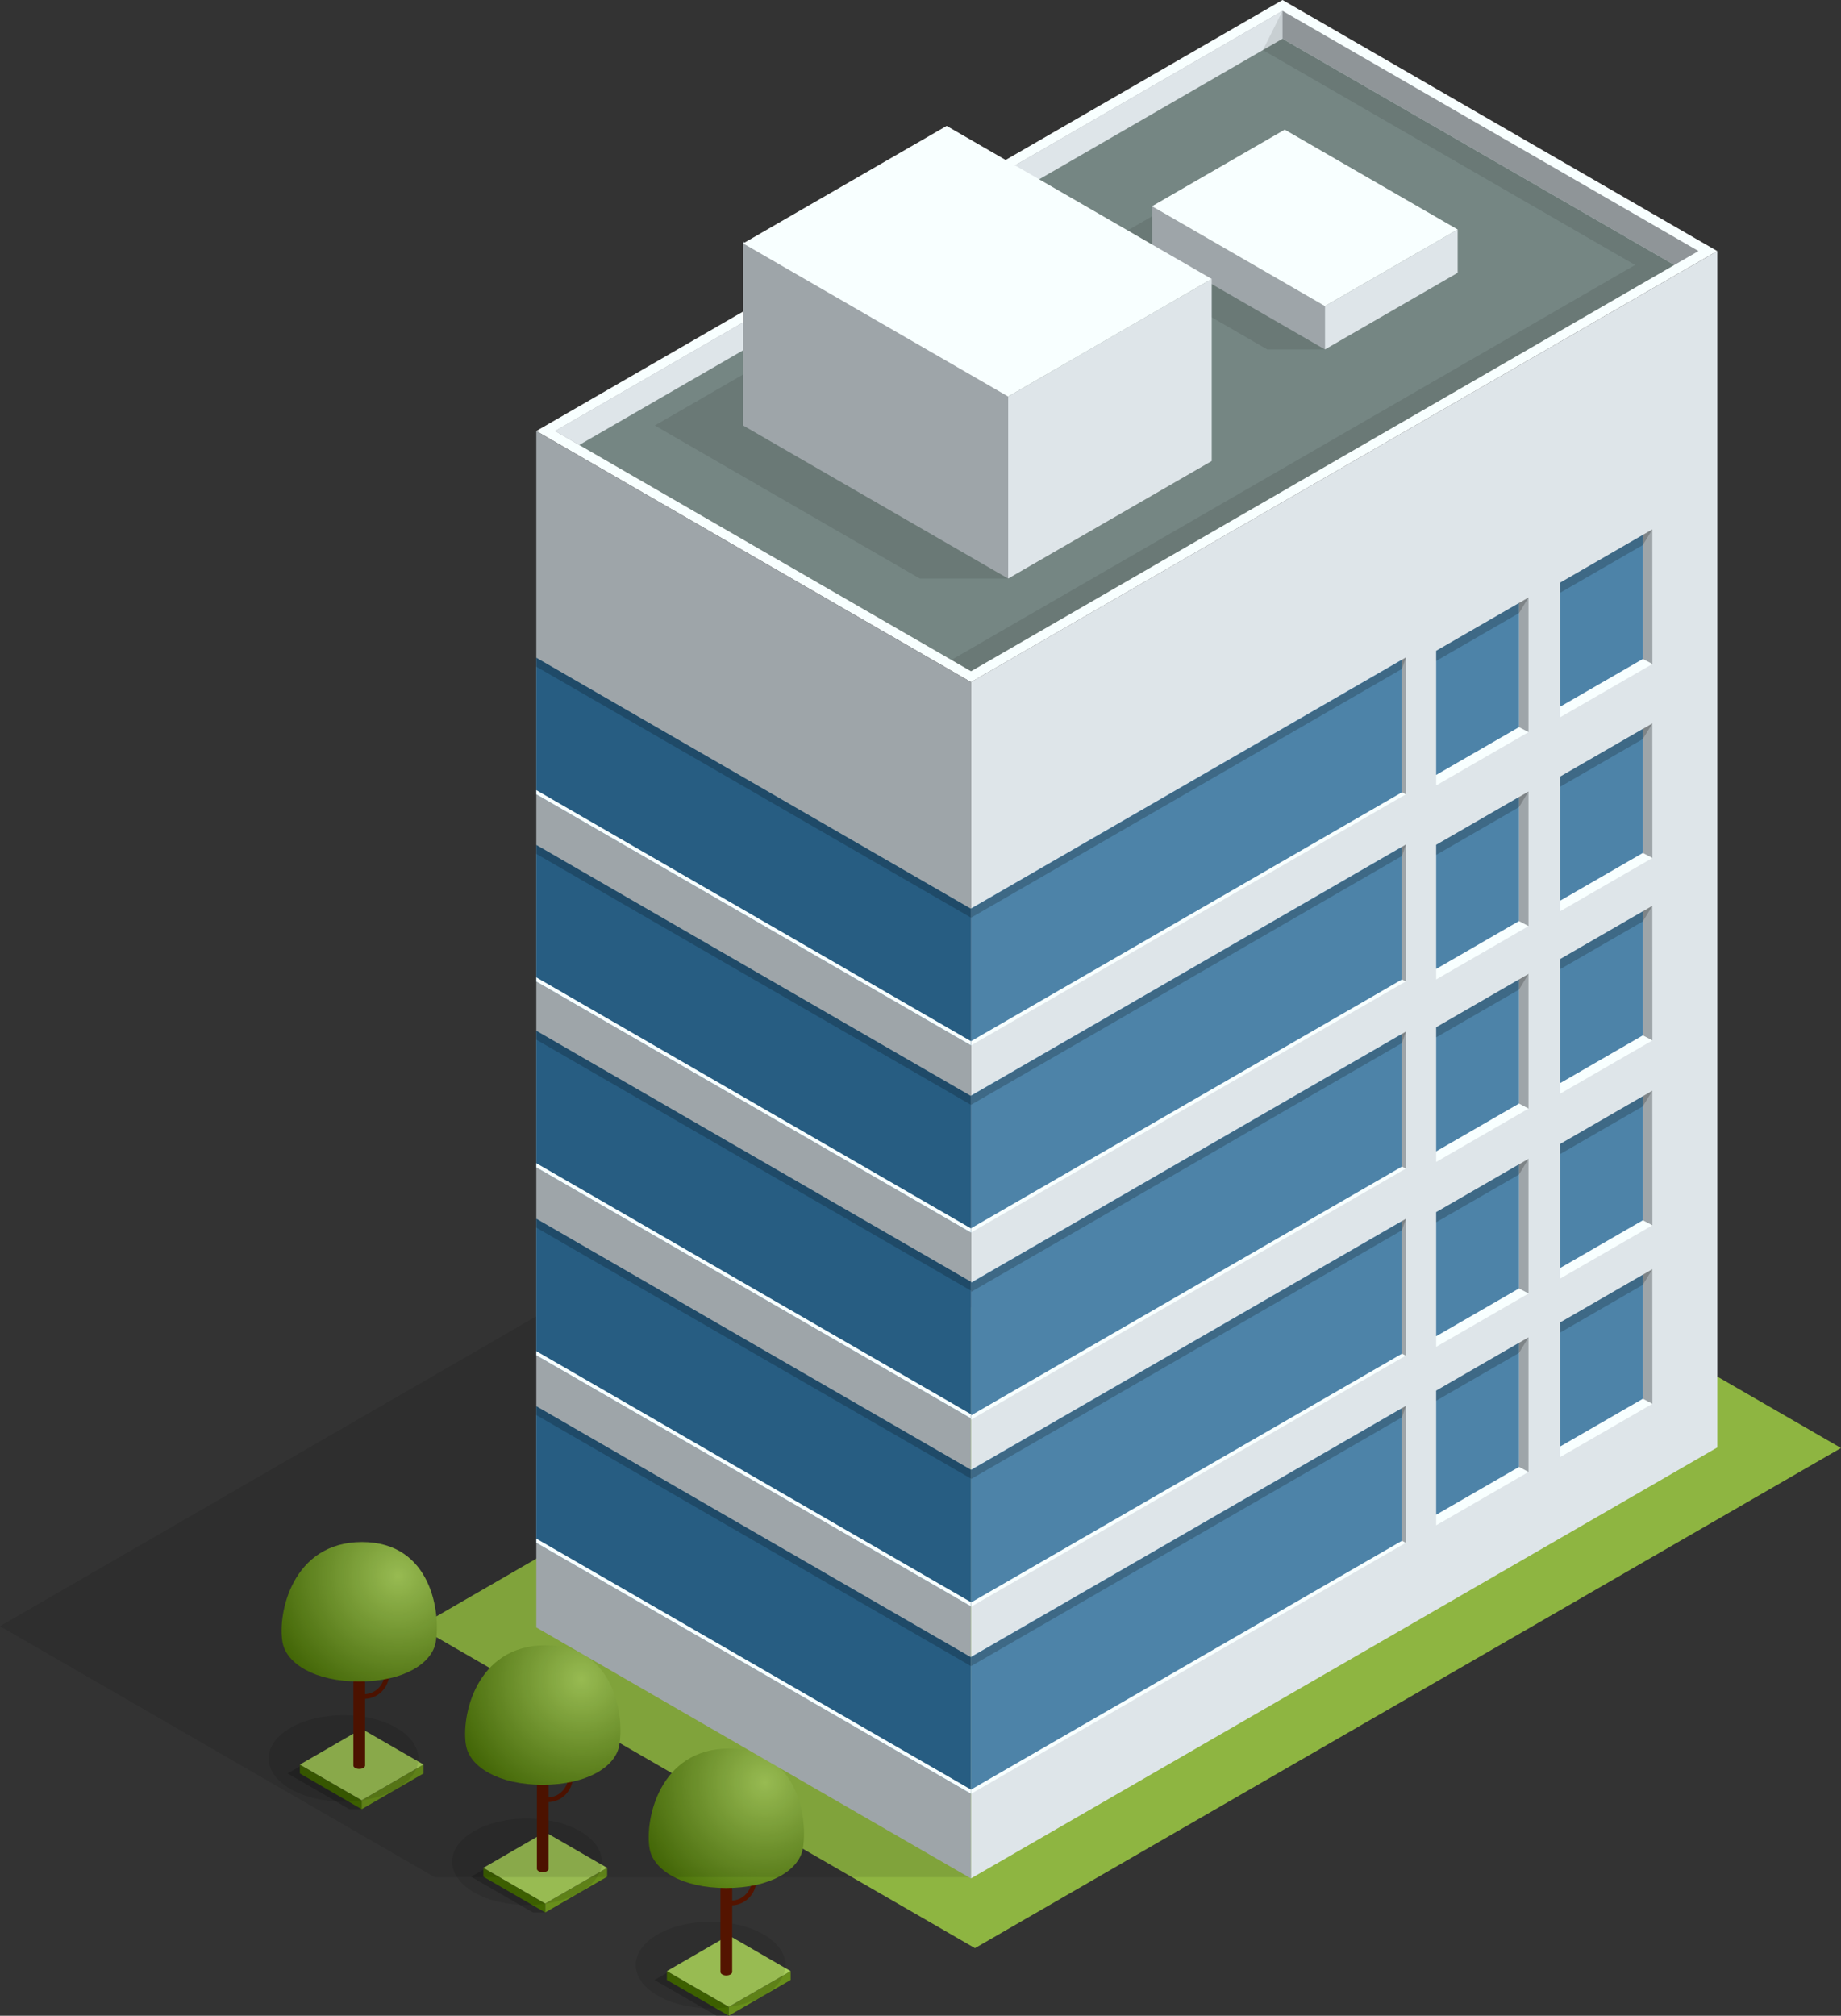 <?xml version="1.0" encoding="UTF-8"?><svg xmlns="http://www.w3.org/2000/svg" xmlns:xlink="http://www.w3.org/1999/xlink" viewBox="0 0 276.58 302.76"><rect x="0" y="0" width="276.58" height="302.76" fill="#333333" stroke="none"/><defs><style>.cls-1{fill:#a8cf5b;}.cls-2,.cls-3,.cls-4,.cls-5,.cls-6,.cls-7{fill-rule:evenodd;}.cls-2,.cls-8{fill:#f8ffff;}.cls-9{fill:#8eb541;}.cls-10{fill:#541400;}.cls-11{fill:#758683;}.cls-12{fill:url(#radial-gradient);}.cls-13{fill:url(#radial-gradient-3);}.cls-3,.cls-14{opacity:.2;}.cls-3,.cls-14,.cls-15{mix-blend-mode:multiply;}.cls-4,.cls-16{fill:#dee5e9;}.cls-5{fill:#4d83a8;}.cls-17{isolation:isolate;}.cls-6,.cls-18{fill:#9ea5a9;}.cls-19{fill:url(#radial-gradient-2);}.cls-20{fill:#688f1b;}.cls-15{opacity:.1;}.cls-21{fill:#426900;}.cls-7{fill:#275d82;}</style><radialGradient id="radial-gradient" cx="59.78" cy="236.72" fx="59.78" fy="236.72" r="21.86" gradientUnits="userSpaceOnUse"><stop offset="0" stop-color="#a8cf5b"/><stop offset="1" stop-color="#426900"/></radialGradient><radialGradient id="radial-gradient-2" cx="87.35" cy="252.23" fx="87.35" fy="252.23" r="21.86" xlink:href="#radial-gradient"/><radialGradient id="radial-gradient-3" cx="114.92" cy="267.74" fx="114.92" fy="267.74" r="21.86" xlink:href="#radial-gradient"/></defs><g class="cls-17"><g id="_レイヤー_2"><g id="_レイヤー_1-2"><polygon class="cls-9" points="192.94 169.2 62.86 244.34 146.47 292.61 276.58 217.49 192.94 169.2"/><polygon class="cls-14" points="54.34 261.01 52.49 261.01 43.2 266.37 52.49 271.74 54.34 271.74 63.63 266.37 54.34 261.01"/><polygon class="cls-21" points="45.05 266.37 45.05 265.04 54.34 270.4 54.34 271.74 45.05 266.37"/><polygon class="cls-20" points="54.34 270.4 63.63 265.03 63.63 266.37 54.34 271.74 54.34 270.4"/><polygon class="cls-1" points="45.05 265.04 54.34 259.67 63.63 265.03 54.34 270.4 45.05 265.04"/><path class="cls-15" d="M59.56,259.52c4.39,2.54,4.39,6.65,0,9.19-4.39,2.53-11.51,2.53-15.91,0-4.39-2.54-4.39-6.65,0-9.19,4.39-2.54,11.52-2.54,15.91,0Z"/><path class="cls-10" d="M54.59,252.33c-.34-.2-.9-.2-1.24,0-.17.1-.26.23-.26.36v12.49c0,.13.09.26.26.36.34.2.89.2,1.24,0,.17-.1.26-.23.26-.36v-12.49c0-.13-.09-.26-.26-.36Z"/><path class="cls-10" d="M54.69,255.17v-.71c1.69,0,3.07-1.38,3.07-3.07h.71c0,2.09-1.7,3.78-3.78,3.78Z"/><path class="cls-12" d="M53.95,252.56c6.63,0,10.91-2.68,11.5-5.86.79-4.3-.56-15.09-11.06-15.09s-12.73,10.78-11.94,15.09c.59,3.18,4.87,5.86,11.5,5.86Z"/><polygon class="cls-14" points="81.91 276.52 80.07 276.52 70.77 281.88 80.06 287.25 81.91 287.25 91.21 281.88 81.91 276.52"/><polygon class="cls-21" points="72.62 281.88 72.62 280.55 81.91 285.91 81.91 287.25 72.62 281.88"/><polygon class="cls-20" points="81.91 285.91 91.21 280.55 91.21 281.88 81.91 287.25 81.91 285.91"/><polygon class="cls-1" points="72.62 280.55 81.91 275.18 91.21 280.55 81.91 285.91 72.62 280.55"/><path class="cls-15" d="M87.13,275.04c4.39,2.54,4.39,6.65,0,9.19-4.39,2.54-11.51,2.54-15.91,0-4.39-2.54-4.39-6.65,0-9.19,4.39-2.53,11.52-2.53,15.91,0Z"/><path class="cls-10" d="M82.16,267.84c-.34-.2-.89-.2-1.24,0-.17.1-.26.23-.26.36v12.49c0,.13.09.26.26.36.34.2.89.2,1.24,0,.17-.1.26-.23.26-.36v-12.49c0-.13-.09-.26-.26-.36Z"/><path class="cls-10" d="M82.27,270.68v-.71c1.69,0,3.07-1.38,3.07-3.07h.71c0,2.09-1.7,3.78-3.78,3.78Z"/><path class="cls-19" d="M81.52,268.07c6.63,0,10.91-2.68,11.5-5.86.79-4.3-.56-15.09-11.06-15.09s-12.73,10.78-11.94,15.09c.59,3.18,4.87,5.86,11.5,5.86Z"/><polygon class="cls-14" points="109.49 292.03 107.64 292.03 98.34 297.39 107.64 302.76 109.49 302.76 118.78 297.39 109.49 292.03"/><polygon class="cls-21" points="100.19 297.39 100.19 296.06 109.49 301.42 109.49 302.76 100.19 297.39"/><polygon class="cls-20" points="109.49 301.42 118.78 296.06 118.78 297.39 109.49 302.76 109.49 301.42"/><polygon class="cls-1" points="100.19 296.06 109.49 290.69 118.78 296.06 109.49 301.42 100.19 296.06"/><path class="cls-15" d="M114.71,290.55c4.39,2.54,4.39,6.65,0,9.19-4.39,2.54-11.51,2.54-15.91,0-4.39-2.54-4.39-6.65,0-9.19,4.39-2.54,11.52-2.54,15.91,0Z"/><path class="cls-10" d="M109.74,283.35c-.34-.2-.9-.2-1.24,0-.17.1-.26.23-.26.36v12.49c0,.13.09.26.26.36.34.2.89.2,1.24,0,.17-.1.26-.23.26-.36v-12.49c0-.13-.09-.26-.26-.36Z"/><path class="cls-10" d="M109.84,286.19v-.72c1.69,0,3.07-1.38,3.07-3.07h.71c0,2.09-1.7,3.78-3.78,3.78Z"/><path class="cls-13" d="M109.1,283.58c6.63,0,10.91-2.68,11.5-5.86.79-4.3-.56-15.09-11.06-15.09s-12.73,10.79-11.94,15.09c.59,3.18,4.87,5.86,11.5,5.86Z"/><polygon class="cls-15" points="192.68 179.5 112.11 179.5 0 244.25 65.31 281.95 145.88 281.95 257.99 217.21 192.68 179.5"/><polygon class="cls-8" points="192.68 0 257.99 37.71 145.88 102.45 80.57 64.74 192.68 0"/><polygon class="cls-18" points="192.68 5.82 87.02 66.84 83.39 64.74 192.68 1.63 255.17 37.71 251.54 39.8 192.68 5.82"/><polygon class="cls-16" points="192.68 1.63 192.68 5.82 87.02 66.84 83.39 64.74 192.68 1.63"/><polygon class="cls-11" points="251.54 39.8 145.88 100.82 87.02 66.84 192.68 5.82 251.54 39.8"/><polygon class="cls-15" points="192.68 1.63 189.73 7.52 245.65 39.8 142.93 99.12 145.88 100.82 255.17 37.71 192.68 1.63"/><polygon class="cls-6" points="80.57 244.44 145.88 282.15 145.88 102.45 80.57 64.74 80.57 244.44"/><polygon class="cls-4" points="145.88 282.13 257.99 217.41 257.99 37.71 145.88 102.44 145.88 282.13"/><polygon class="cls-7" points="145.88 269.43 80.57 231.73 80.57 211.21 145.88 248.92 145.88 269.43"/><polygon class="cls-2" points="145.88 269.43 80.57 231.73 80.57 231.1 145.88 268.8 145.88 269.43"/><polygon class="cls-3" points="145.88 250.25 80.57 212.54 80.57 211.21 145.88 248.92 145.88 250.25"/><polygon class="cls-15" points="193.04 25.98 184.36 25.98 164.42 37.49 190.4 52.49 199.07 52.49 219.01 40.98 193.04 25.98"/><polygon class="cls-18" points="199.05 45.98 199.05 52.49 173.07 37.49 173.07 30.98 199.05 45.98"/><polygon class="cls-16" points="218.99 40.98 199.05 52.49 199.05 45.98 218.99 34.47 218.99 40.98"/><polygon class="cls-8" points="218.99 34.47 199.05 45.98 173.07 30.98 193.01 19.47 218.99 34.47"/><polygon class="cls-15" points="142.25 46.26 128.95 46.26 98.38 63.91 138.2 86.9 151.5 86.9 182.08 69.25 142.25 46.26"/><polygon class="cls-18" points="151.46 59.27 151.46 86.9 111.64 63.91 111.64 36.28 151.46 59.27"/><polygon class="cls-16" points="182.04 69.25 151.46 86.9 151.46 59.56 182.04 41.9 182.04 69.25"/><polygon class="cls-8" points="182.04 41.9 151.46 59.56 111.64 36.56 142.22 18.91 182.04 41.9"/><polygon class="cls-2" points="228.2 220.33 228.2 201.69 229.64 200.86 229.64 221.08 215.76 229.1 215.76 227.51 228.2 220.33"/><polygon class="cls-6" points="229.64 200.86 229.64 221.08 228.2 220.33 228.2 201.69 229.64 200.86"/><polygon class="cls-5" points="228.2 220.33 215.76 227.51 215.76 208.87 228.2 201.69 228.2 220.33"/><polygon class="cls-3" points="228.2 203.21 215.76 210.39 215.76 208.87 229.64 200.86 228.2 203.21"/><polygon class="cls-2" points="246.81 210.09 246.81 191.46 248.24 190.63 248.25 210.85 234.37 218.86 234.37 217.27 246.81 210.09"/><polygon class="cls-6" points="248.24 190.63 248.25 210.85 246.81 210.09 246.81 191.46 248.24 190.63"/><polygon class="cls-5" points="246.81 210.09 234.37 217.27 234.37 198.64 246.81 191.46 246.81 210.09"/><polygon class="cls-3" points="246.81 192.98 234.37 200.16 234.37 198.64 248.24 190.63 246.81 192.98"/><polygon class="cls-2" points="210.62 231.42 210.62 223.89 211.19 223.56 211.19 231.73 145.88 269.43 145.88 268.79 210.62 231.42"/><polygon class="cls-6" points="211.19 211.16 211.19 231.73 210.62 231.42 210.62 211.49 211.19 211.16"/><polygon class="cls-5" points="210.62 231.42 145.88 268.79 145.88 248.86 210.62 211.49 210.62 231.42"/><polygon class="cls-3" points="210.62 212.88 145.88 250.25 145.88 248.91 211.19 211.2 210.62 212.88"/><polygon class="cls-2" points="210.62 203.32 210.62 195.79 211.19 195.45 211.19 203.62 145.88 241.33 145.88 240.69 210.62 203.32"/><polygon class="cls-6" points="211.19 183.05 211.19 203.62 210.62 203.32 210.62 183.39 211.19 183.05"/><polygon class="cls-5" points="210.62 203.32 145.88 240.69 145.88 220.76 210.62 183.39 210.62 203.32"/><polygon class="cls-3" points="210.62 184.78 145.88 222.15 145.88 220.81 211.19 183.1 210.62 184.78"/><polygon class="cls-2" points="210.62 175.21 210.62 167.68 211.19 167.35 211.19 175.52 145.88 213.23 145.88 212.59 210.62 175.21"/><polygon class="cls-6" points="211.19 154.95 211.19 175.52 210.62 175.21 210.62 155.28 211.19 154.95"/><polygon class="cls-5" points="210.62 175.21 145.88 212.59 145.88 192.65 210.62 155.28 210.62 175.21"/><polygon class="cls-3" points="210.62 156.67 145.88 194.05 145.88 192.7 211.19 154.99 210.62 156.67"/><polygon class="cls-2" points="210.62 147.11 210.62 139.58 211.19 139.25 211.19 147.41 145.88 185.12 145.88 184.48 210.62 147.11"/><polygon class="cls-6" points="211.19 126.84 211.19 147.41 210.62 147.11 210.62 127.18 211.19 126.84"/><polygon class="cls-5" points="210.62 147.11 145.88 184.48 145.88 164.55 210.62 127.18 210.62 147.11"/><polygon class="cls-3" points="210.62 128.57 145.88 165.94 145.88 164.6 211.19 126.89 210.62 128.57"/><polygon class="cls-2" points="210.62 119 210.62 111.48 211.19 111.14 211.19 119.31 145.88 157.02 145.88 156.38 210.62 119"/><polygon class="cls-6" points="211.19 98.74 211.19 119.31 210.62 119 210.62 99.07 211.19 98.74"/><polygon class="cls-5" points="210.62 119 145.88 156.38 145.88 136.45 210.62 99.07 210.62 119"/><polygon class="cls-3" points="210.62 100.47 145.88 137.84 145.88 136.49 211.19 98.79 210.62 100.47"/><polygon class="cls-2" points="228.2 193.52 228.2 174.88 229.64 174.05 229.64 194.28 215.76 202.29 215.76 200.7 228.2 193.52"/><polygon class="cls-6" points="229.64 174.05 229.64 194.28 228.2 193.52 228.2 174.88 229.64 174.05"/><polygon class="cls-5" points="228.2 193.52 215.76 200.7 215.76 182.06 228.2 174.88 228.2 193.52"/><polygon class="cls-3" points="228.2 176.41 215.76 183.58 215.76 182.06 229.64 174.05 228.2 176.41"/><polygon class="cls-2" points="246.81 183.28 246.81 164.65 248.24 163.82 248.25 184.04 234.37 192.05 234.37 190.46 246.81 183.28"/><polygon class="cls-6" points="248.24 163.82 248.25 184.04 246.81 183.28 246.81 164.65 248.24 163.82"/><polygon class="cls-5" points="246.81 183.28 234.37 190.46 234.37 171.83 246.81 164.65 246.81 183.28"/><polygon class="cls-3" points="246.81 166.17 234.37 173.35 234.37 171.83 248.24 163.82 246.81 166.17"/><polygon class="cls-2" points="228.2 165.75 228.2 147.11 229.64 146.28 229.64 166.51 215.76 174.52 215.76 172.93 228.2 165.75"/><polygon class="cls-6" points="229.64 146.28 229.64 166.51 228.2 165.75 228.2 147.11 229.64 146.28"/><polygon class="cls-5" points="228.2 165.75 215.76 172.93 215.76 154.29 228.2 147.11 228.2 165.75"/><polygon class="cls-3" points="228.2 148.64 215.76 155.81 215.76 154.29 229.64 146.28 228.2 148.64"/><polygon class="cls-2" points="246.81 155.51 246.81 136.88 248.24 136.05 248.25 156.27 234.37 164.28 234.37 162.69 246.81 155.51"/><polygon class="cls-6" points="248.24 136.05 248.25 156.27 246.81 155.51 246.81 136.88 248.24 136.05"/><polygon class="cls-5" points="246.81 155.51 234.37 162.69 234.37 144.06 246.81 136.88 246.81 155.51"/><polygon class="cls-3" points="246.81 138.4 234.37 145.58 234.37 144.06 248.24 136.05 246.81 138.4"/><polygon class="cls-2" points="228.2 138.34 228.2 119.71 229.64 118.88 229.64 139.1 215.76 147.11 215.76 145.53 228.2 138.34"/><polygon class="cls-6" points="229.64 118.88 229.64 139.1 228.2 138.34 228.2 119.71 229.64 118.88"/><polygon class="cls-5" points="228.2 138.34 215.76 145.53 215.76 126.89 228.2 119.71 228.2 138.34"/><polygon class="cls-3" points="228.2 121.23 215.76 128.41 215.76 126.89 229.64 118.88 228.2 121.23"/><polygon class="cls-2" points="246.81 128.11 246.81 109.48 248.24 108.65 248.25 128.87 234.37 136.88 234.37 135.29 246.81 128.11"/><polygon class="cls-6" points="248.24 108.65 248.25 128.87 246.81 128.11 246.81 109.48 248.24 108.65"/><polygon class="cls-5" points="246.81 128.11 234.37 135.29 234.37 116.65 246.81 109.48 246.81 128.11"/><polygon class="cls-3" points="246.81 111 234.37 118.18 234.37 116.65 248.24 108.65 246.81 111"/><polygon class="cls-2" points="228.2 109.21 228.2 90.57 229.64 89.74 229.64 109.96 215.76 117.97 215.76 116.39 228.2 109.21"/><polygon class="cls-6" points="229.64 89.74 229.64 109.96 228.2 109.21 228.2 90.57 229.64 89.74"/><polygon class="cls-5" points="228.2 109.21 215.76 116.39 215.76 97.75 228.2 90.57 228.2 109.21"/><polygon class="cls-3" points="228.2 92.09 215.76 99.27 215.76 97.75 229.64 89.74 228.2 92.09"/><polygon class="cls-2" points="246.81 98.97 246.81 80.34 248.24 79.51 248.25 99.73 234.37 107.74 234.37 106.15 246.81 98.97"/><polygon class="cls-6" points="248.24 79.51 248.25 99.73 246.81 98.97 246.81 80.34 248.24 79.51"/><polygon class="cls-5" points="246.81 98.97 234.37 106.15 234.37 87.52 246.81 80.34 246.81 98.97"/><polygon class="cls-3" points="246.81 81.86 234.37 89.04 234.37 87.52 248.24 79.51 246.81 81.86"/><polygon class="cls-7" points="145.88 241.28 80.57 203.57 80.57 183.05 145.88 220.76 145.88 241.28"/><polygon class="cls-2" points="145.88 241.28 80.57 203.57 80.57 202.94 145.88 240.65 145.88 241.28"/><polygon class="cls-3" points="145.88 222.09 80.57 184.39 80.57 183.05 145.88 220.76 145.88 222.09"/><polygon class="cls-7" points="145.88 213.05 80.57 175.34 80.57 154.82 145.88 192.53 145.88 213.05"/><polygon class="cls-2" points="145.88 213.05 80.57 175.34 80.57 174.71 145.88 212.42 145.88 213.05"/><polygon class="cls-3" points="145.88 193.86 80.57 156.16 80.57 154.82 145.88 192.53 145.88 193.86"/><polygon class="cls-7" points="145.88 185.14 80.57 147.43 80.57 126.91 145.88 164.62 145.88 185.14"/><polygon class="cls-2" points="145.88 185.14 80.57 147.43 80.57 146.8 145.88 184.51 145.88 185.14"/><polygon class="cls-3" points="145.88 165.95 80.57 128.25 80.57 126.91 145.88 164.62 145.88 165.95"/><polygon class="cls-7" points="145.88 157.02 80.57 119.31 80.57 98.79 145.88 136.5 145.88 157.02"/><polygon class="cls-2" points="145.88 157.02 80.57 119.31 80.57 118.68 145.88 156.39 145.88 157.02"/><polygon class="cls-3" points="145.88 137.83 80.57 100.13 80.57 98.79 145.88 136.5 145.88 137.83"/></g></g></g></svg>